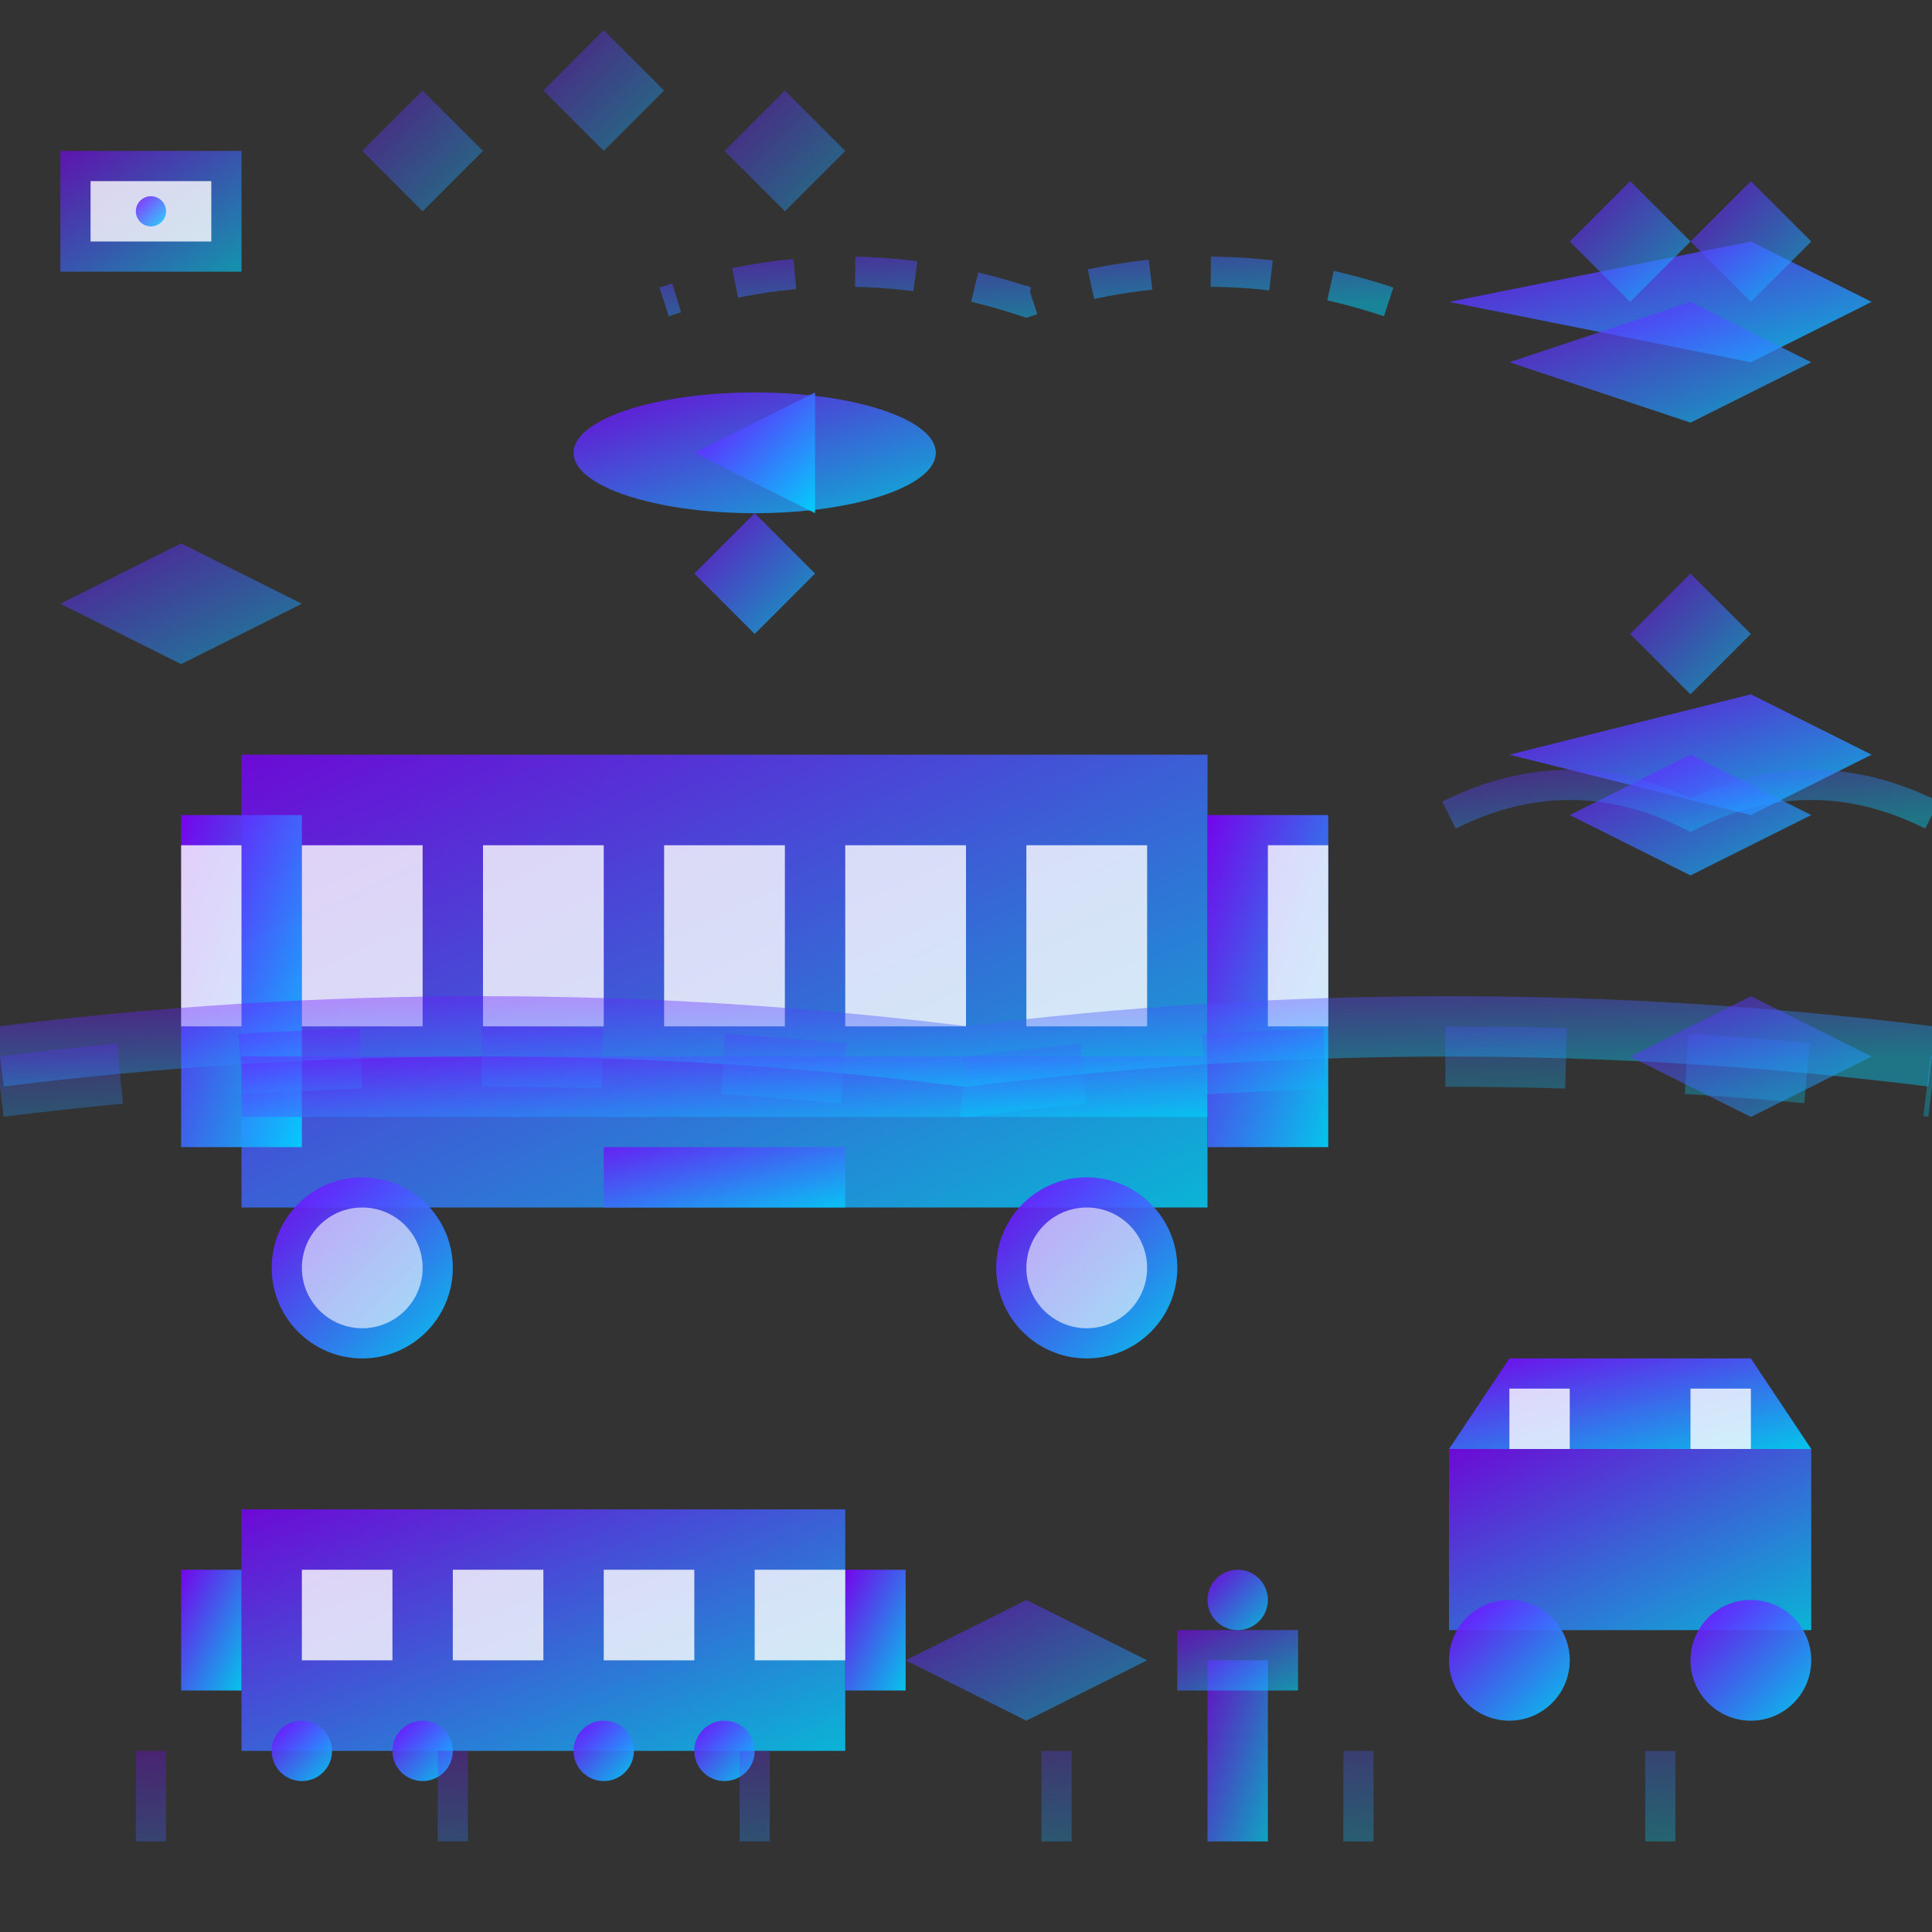 <svg width="64" height="64" viewBox="0 0 64 64" fill="none" xmlns="http://www.w3.org/2000/svg">
  <rect x="0" y="0" width="64" height="64" fill="#333333" stroke="none"/>
  <defs>
    <linearGradient id="transportGradient" x1="0%" y1="0%" x2="100%" y2="100%">
      <stop offset="0%" style="stop-color:#7b00ff;stop-opacity:1" />
      <stop offset="100%" style="stop-color:#00d5ff;stop-opacity:1" />
    </linearGradient>
  </defs>
  
  <!-- Tour bus -->
  <rect x="8" y="25" width="32" height="15" fill="url(#transportGradient)" opacity="0.8"/>
  <rect x="6" y="27" width="4" height="11" fill="url(#transportGradient)" opacity="0.9"/>
  <rect x="40" y="27" width="4" height="11" fill="url(#transportGradient)" opacity="0.9"/>
  
  <!-- Bus windows -->
  <rect x="10" y="28" width="4" height="6" fill="white" opacity="0.8"/>
  <rect x="16" y="28" width="4" height="6" fill="white" opacity="0.8"/>
  <rect x="22" y="28" width="4" height="6" fill="white" opacity="0.8"/>
  <rect x="28" y="28" width="4" height="6" fill="white" opacity="0.8"/>
  <rect x="34" y="28" width="4" height="6" fill="white" opacity="0.8"/>
  
  <!-- Bus front -->
  <rect x="6" y="28" width="2" height="6" fill="white" opacity="0.8"/>
  <rect x="42" y="28" width="2" height="6" fill="white" opacity="0.8"/>
  
  <!-- Bus wheels -->
  <circle cx="12" cy="42" r="3" fill="url(#transportGradient)" opacity="0.9"/>
  <circle cx="12" cy="42" r="2" fill="white" opacity="0.6"/>
  <circle cx="36" cy="42" r="3" fill="url(#transportGradient)" opacity="0.9"/>
  <circle cx="36" cy="42" r="2" fill="white" opacity="0.6"/>
  
  <!-- Bus details -->
  <rect x="8" y="35" width="32" height="2" fill="url(#transportGradient)" opacity="0.6"/>
  <rect x="20" y="38" width="8" height="2" fill="url(#transportGradient)" opacity="0.7"/>
  
  <!-- Airplane -->
  <polygon points="48,10 58,8 62,10 58,12" fill="url(#transportGradient)" opacity="0.8"/>
  <polygon points="50,12 56,10 60,12 56,14" fill="url(#transportGradient)" opacity="0.7"/>
  <polygon points="52,8 54,6 56,8 54,10" fill="url(#transportGradient)" opacity="0.6"/>
  <polygon points="56,8 58,6 60,8 58,10" fill="url(#transportGradient)" opacity="0.6"/>
  
  <!-- Airplane trail -->
  <path d="M46 10 Q40 8 34 10 Q28 8 22 10" fill="none" stroke="url(#transportGradient)" stroke-width="1" stroke-dasharray="2,2" opacity="0.5"/>
  
  <!-- Car -->
  <rect x="48" y="48" width="12" height="6" fill="url(#transportGradient)" opacity="0.8"/>
  <polygon points="48,48 50,45 58,45 60,48" fill="url(#transportGradient)" opacity="0.9"/>
  <rect x="50" y="46" width="2" height="2" fill="white" opacity="0.8"/>
  <rect x="56" y="46" width="2" height="2" fill="white" opacity="0.8"/>
  <circle cx="50" cy="55" r="2" fill="url(#transportGradient)" opacity="0.9"/>
  <circle cx="58" cy="55" r="2" fill="url(#transportGradient)" opacity="0.9"/>
  
  <!-- Train -->
  <rect x="8" y="50" width="20" height="8" fill="url(#transportGradient)" opacity="0.8"/>
  <rect x="6" y="52" width="2" height="4" fill="url(#transportGradient)" opacity="0.9"/>
  <rect x="28" y="52" width="2" height="4" fill="url(#transportGradient)" opacity="0.9"/>
  
  <!-- Train windows -->
  <rect x="10" y="52" width="3" height="3" fill="white" opacity="0.8"/>
  <rect x="15" y="52" width="3" height="3" fill="white" opacity="0.8"/>
  <rect x="20" y="52" width="3" height="3" fill="white" opacity="0.8"/>
  <rect x="25" y="52" width="3" height="3" fill="white" opacity="0.8"/>
  
  <!-- Train wheels -->
  <circle cx="10" cy="58" r="1" fill="url(#transportGradient)" opacity="0.9"/>
  <circle cx="14" cy="58" r="1" fill="url(#transportGradient)" opacity="0.9"/>
  <circle cx="20" cy="58" r="1" fill="url(#transportGradient)" opacity="0.9"/>
  <circle cx="24" cy="58" r="1" fill="url(#transportGradient)" opacity="0.9"/>
  
  <!-- Train tracks -->
  <path d="M0 60 L64 60" stroke="url(#transportGradient)" stroke-width="2" opacity="0.4"/>
  <path d="M0 59 L64 59" stroke="url(#transportGradient)" stroke-width="1" opacity="0.3"/>
  <path d="M5 58 L5 61 M15 58 L15 61 M25 58 L25 61 M35 58 L35 61 M45 58 L45 61 M55 58 L55 61" stroke="url(#transportGradient)" stroke-width="1" opacity="0.3"/>
  
  <!-- Boat -->
  <polygon points="50,25 58,23 62,25 58,27" fill="url(#transportGradient)" opacity="0.8"/>
  <polygon points="52,27 56,25 60,27 56,29" fill="url(#transportGradient)" opacity="0.7"/>
  <polygon points="54,21 56,19 58,21 56,23" fill="url(#transportGradient)" opacity="0.6"/>
  <path d="M48 27 Q52 25 56 27 Q60 25 64 27" fill="none" stroke="url(#transportGradient)" stroke-width="1" opacity="0.4"/>
  
  <!-- Helicopter -->
  <ellipse cx="25" cy="15" rx="6" ry="2" fill="url(#transportGradient)" opacity="0.8"/>
  <polygon points="23,15 27,13 27,17" fill="url(#transportGradient)" opacity="0.9"/>
  <polygon points="25,17 27,19 25,21 23,19" fill="url(#transportGradient)" opacity="0.7"/>
  <path d="M15 15 L35 15" stroke="url(#transportGradient)" stroke-width="1" opacity="0.6"/>
  <path d="M25 10 L25 20" stroke="url(#transportGradient)" stroke-width="1" opacity="0.6"/>
  
  <!-- Road -->
  <path d="M0 35 Q16 33 32 35 Q48 33 64 35" fill="none" stroke="url(#transportGradient)" stroke-width="2" opacity="0.4"/>
  <path d="M0 36 Q16 34 32 36 Q48 34 64 36" fill="none" stroke="url(#transportGradient)" stroke-width="2" stroke-dasharray="4,4" opacity="0.3"/>
  
  <!-- Transportation hubs -->
  <polygon points="2,20 6,18 10,20 6,22" fill="url(#transportGradient)" opacity="0.5"/>
  <polygon points="54,35 58,33 62,35 58,37" fill="url(#transportGradient)" opacity="0.5"/>
  <polygon points="30,55 34,53 38,55 34,57" fill="url(#transportGradient)" opacity="0.5"/>
  
  <!-- GPS/Navigation -->
  <rect x="2" y="5" width="6" height="4" fill="url(#transportGradient)" opacity="0.6"/>
  <rect x="3" y="6" width="4" height="2" fill="white" opacity="0.8"/>
  <circle cx="5" cy="7" r="0.5" fill="url(#transportGradient)" opacity="0.8"/>
  <path d="M5 4 L5 1" stroke="url(#transportGradient)" stroke-width="1" opacity="0.6"/>
  <path d="M3 7 L0 7" stroke="url(#transportGradient)" stroke-width="1" opacity="0.6"/>
  <path d="M7 7 L10 7" stroke="url(#transportGradient)" stroke-width="1" opacity="0.6"/>
  
  <!-- Fuel/charging stations -->
  <rect x="40" y="55" width="2" height="6" fill="url(#transportGradient)" opacity="0.7"/>
  <rect x="39" y="54" width="4" height="2" fill="url(#transportGradient)" opacity="0.6"/>
  <circle cx="41" cy="53" r="1" fill="url(#transportGradient)" opacity="0.8"/>
  
  <!-- Speed indicators -->
  <polygon points="12,5 14,3 16,5 14,7" fill="url(#transportGradient)" opacity="0.4"/>
  <polygon points="18,3 20,1 22,3 20,5" fill="url(#transportGradient)" opacity="0.4"/>
  <polygon points="24,5 26,3 28,5 26,7" fill="url(#transportGradient)" opacity="0.4"/>
</svg>
